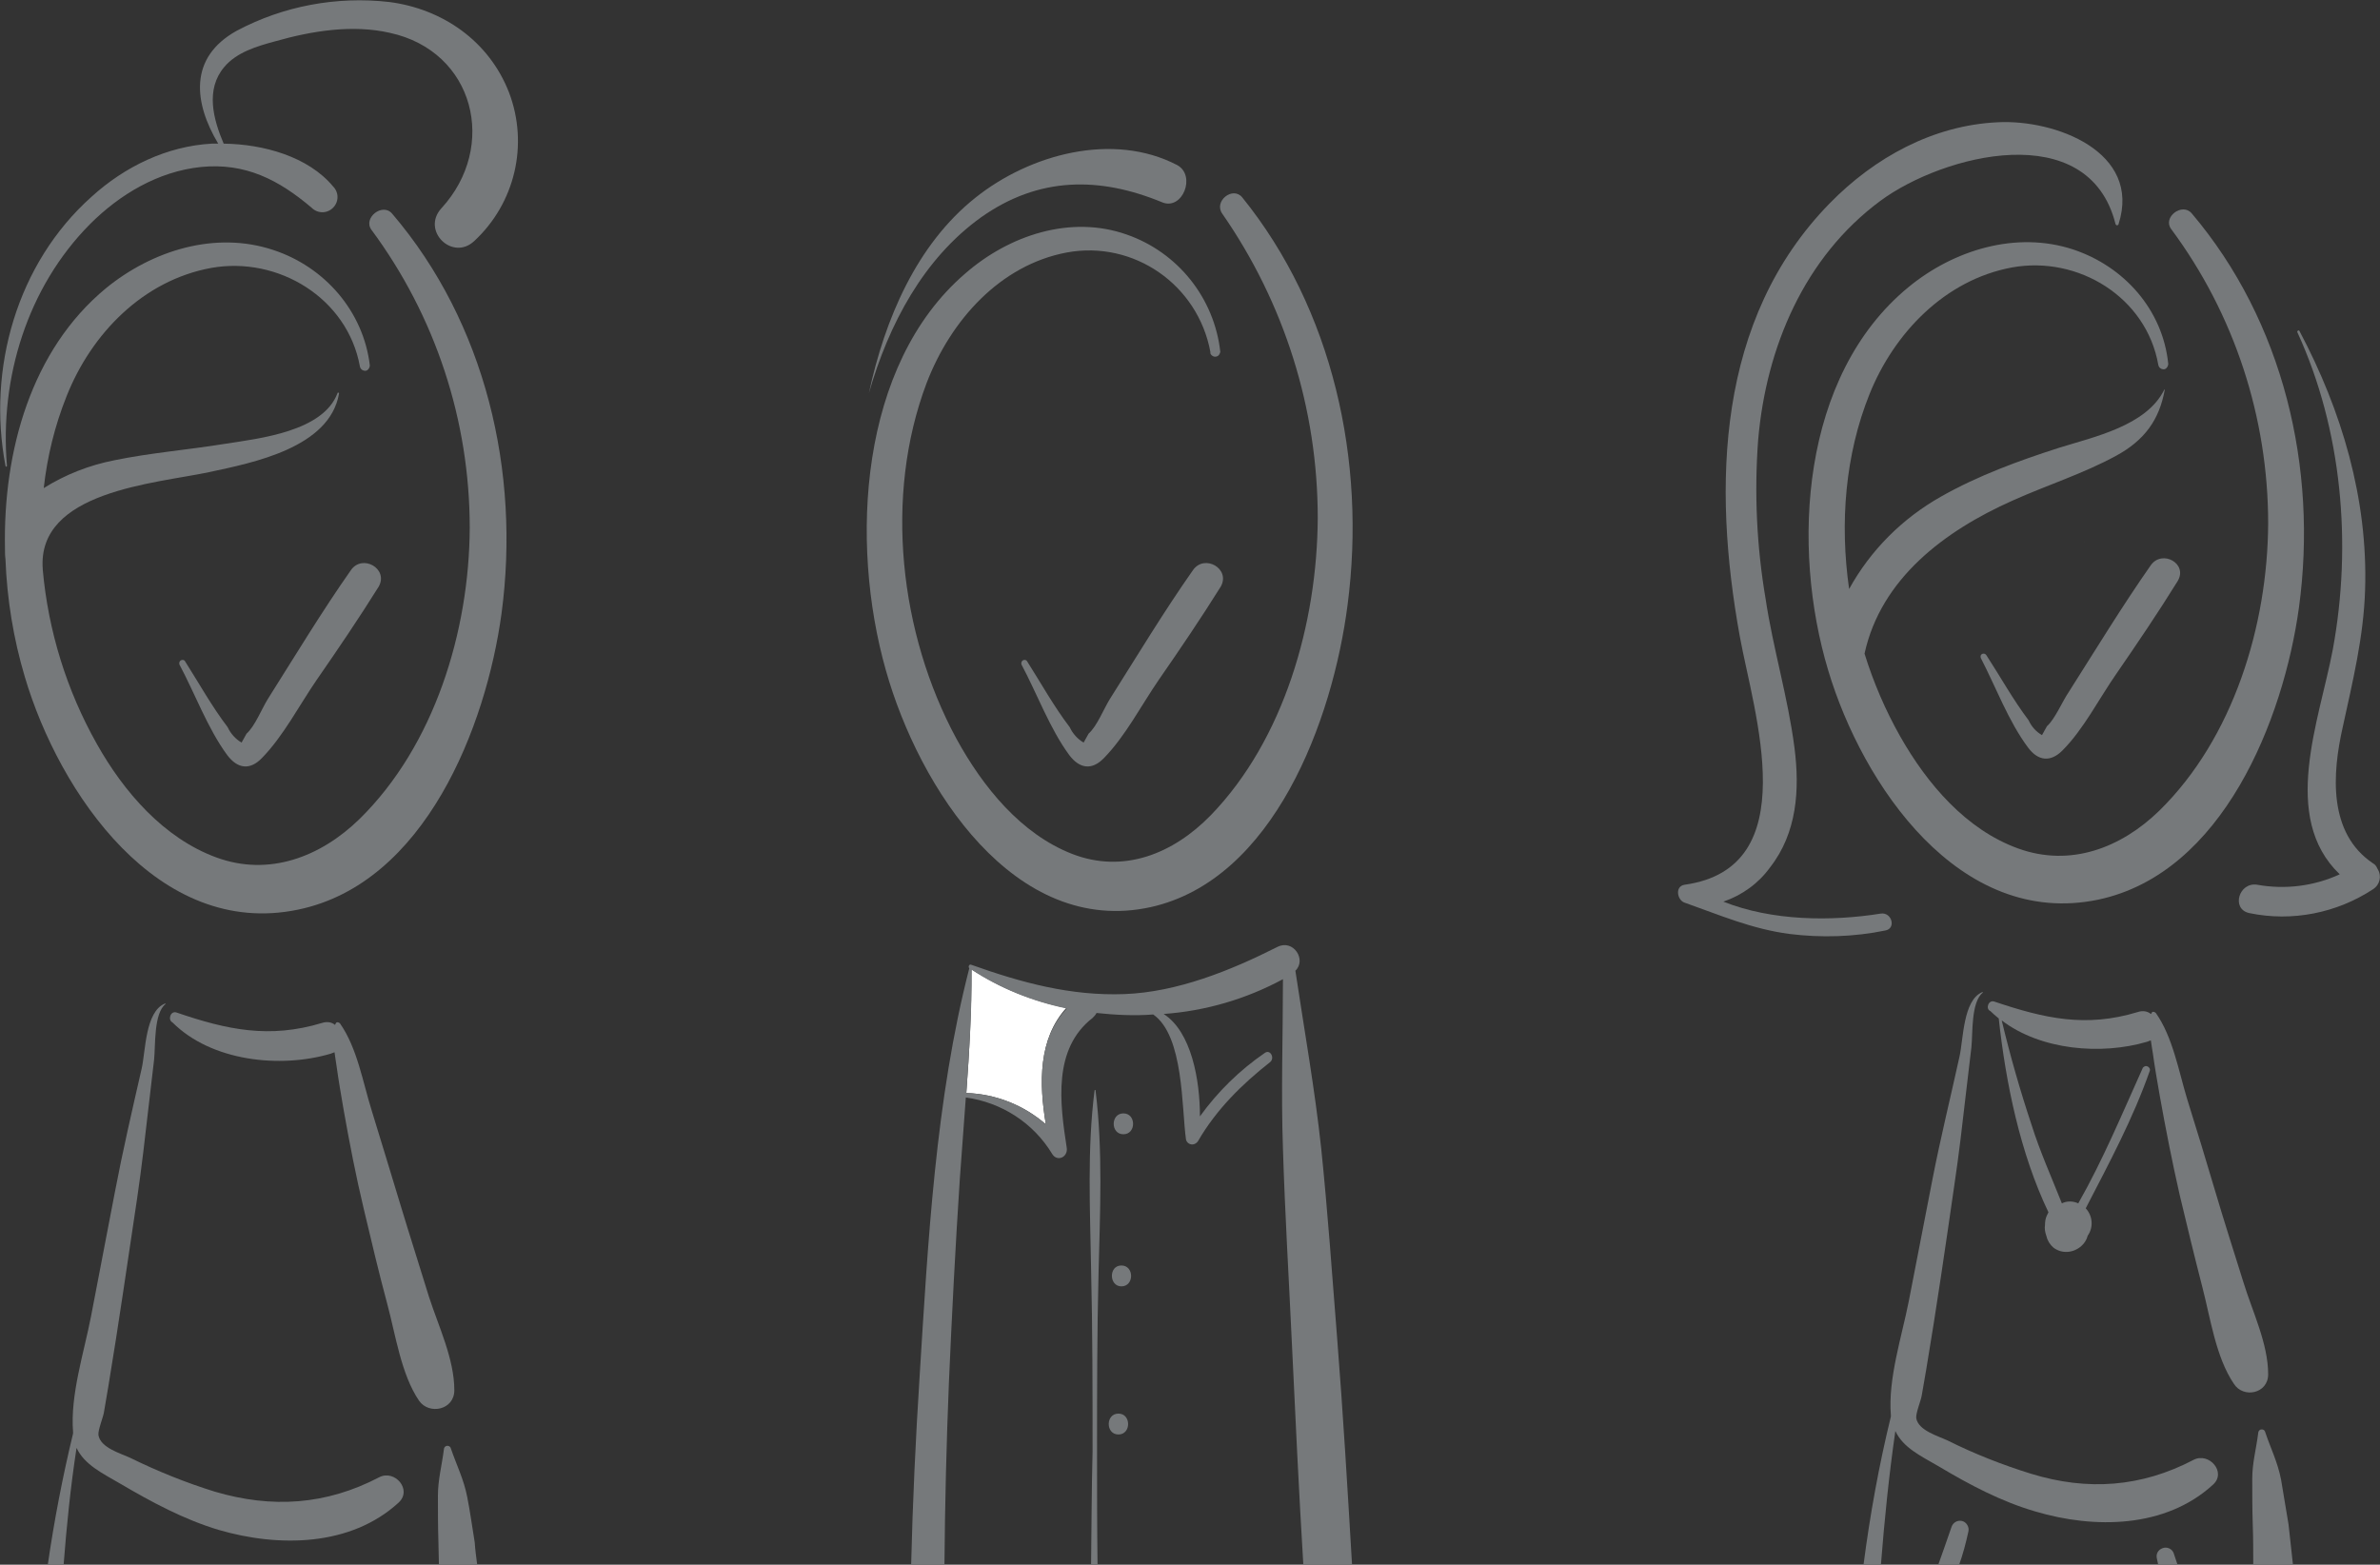 <?xml version="1.0" encoding="utf-8"?>
<!-- Generator: Adobe Illustrator 22.1.0, SVG Export Plug-In . SVG Version: 6.00 Build 0)  -->
<svg version="1.1" id="Layer_1" xmlns="http://www.w3.org/2000/svg" xmlns:xlink="http://www.w3.org/1999/xlink" x="0px" y="0px"
	 viewBox="0 0 478.8 314.8" style="enable-background:new 0 0 478.8 314.8;" xml:space="preserve">
<rect x="0" y="0" width="478.8" height="314.8" fill="#333333" stroke="none"/>
<style type="text/css">
	.st0{fill:#FFFFFF;}
	.st1{fill:#76797B;}
</style>
<title>people-features-and-benefits</title>
<path class="st0" d="M194.4,219.9c5.9,0.2,11.5,2.4,16,6.3c-1.4-8.3-1.5-17.2,4.1-23.4c-6.8-1.4-13.3-4-19.1-7.8
	C195.5,203.3,195,211.6,194.4,219.9z"/>
<path class="st1" d="M78.9,43c-1.9-2.3-5.9,0.8-4.2,3.2c12.9,17.4,19.8,38.4,19.8,60c-0.1,20.8-7.1,43.8-22.2,58.6
	c-7.8,7.6-18.2,11.6-28.8,7.7s-18.6-13.2-24-22.8c-6.1-10.8-9.8-22.8-10.9-35.1v-0.1C7.4,98.8,31.2,97.3,42,95
	c8.9-1.9,24.3-4.9,26.2-15.8c0-0.1,0-0.2-0.1-0.2s-0.2,0-0.2,0.1c-2.9,7.7-15.6,9.1-22.7,10.2c-7.4,1.2-14.9,1.8-22.2,3.3
	c-5.1,1-9.9,2.9-14.2,5.6c0.7-6.3,2.2-12.5,4.6-18.5c5-12.6,15.4-23.3,29.1-25.8C56,51.5,69.9,60,72.4,73.7c0.1,0.6,0.6,0.9,1.1,0.9
	s0.9-0.6,0.9-1.1C73.1,62.6,65.3,53.7,55,50.3c-11.7-3.9-24.4,0.1-33.7,7.7C6.3,70.4,0.6,90.7,1,110.4c0,0.7,0,1.4,0.1,2.1
	c0.3,8,1.6,16,3.9,23.7c6.9,23.3,26.8,52.7,55,46.8c25.5-5.3,37.8-36.8,40.9-59.6C104.7,95,97.7,65,78.9,43z"/>
<path class="st1" d="M18.4,39.6C3.4,53-2.6,74.2,1.1,93.7c0,0.1,0.1,0.2,0.1,0.2c0.1,0,0.2-0.1,0.2-0.2
	c-1.5-17.6,4.1-35.9,16.7-48.6c6-6,13.7-10.6,22.3-11.5c9-0.9,15.7,2.6,22.3,8.2c1.2,1.2,3.1,1.2,4.3,0s1.2-3.1,0-4.3
	c-5-6-14-8.5-22-8.6C42.9,24,41.3,18,45.1,13.5c2.5-3,6.6-4.2,10.3-5.2c7.4-2.1,15.5-3.4,23-1.7c17.1,3.7,21.8,22.9,10.4,35.3
	c-4.1,4.5,2.2,10.7,6.6,6.6c8.2-7.6,11-19.4,7-29.9C98.4,8.3,89.1,1.8,78.3,0.4C67.7-0.8,57,1.2,47.6,6.2
	c-9.7,5.4-8.6,14.5-3.7,22.7h-1.3C33.6,29.4,25.1,33.5,18.4,39.6z"/>
<path class="st1" d="M70.6,114.7c-5.9,8.4-11.2,17.2-16.7,25.9c-1.2,1.9-2.6,5.5-4.3,7l-1,1.8c-1.2-0.7-2.2-1.8-2.8-3.1
	c-3.2-4.2-5.8-8.9-8.6-13.3c-0.2-0.3-0.6-0.3-0.9-0.1c-0.2,0.2-0.3,0.5-0.2,0.8c3.1,5.8,5.7,12.9,9.6,18.2c2.1,2.8,4.6,3.1,7,0.6
	c4.3-4.4,7.5-10.6,11-15.7c4.3-6.2,8.5-12.4,12.5-18.8C78.2,114.4,72.9,111.4,70.6,114.7z"/>
<path class="st1" d="M91.4,279.7c0-6.3-3.2-12.9-5.1-18.8c-1.9-6.2-3.9-12.4-5.8-18.7s-3.8-12.5-5.7-18.7
	c-1.8-5.7-2.9-12.6-6.4-17.6c-0.2-0.2-0.5-0.3-0.7-0.2c-0.1,0.1-0.2,0.2-0.2,0.3l-0.1,0.2c-0.7-0.6-1.7-0.7-2.6-0.4
	c-10.6,3.2-19.1,1.4-29.3-2.1c-1.2-0.4-1.8,1.5-0.8,2c7.8,7.8,21.6,9.3,31.8,6.3c0.3-0.1,0.5-0.2,0.8-0.3c0.1,0.9,0.3,1.9,0.4,2.7
	c0.4,2.9,0.9,5.8,1.4,8.7c1.2,6.8,2.5,13.5,4.1,20.2c1.5,6.3,3,12.7,4.7,19s2.8,14.2,6.4,19.5C86.3,284.7,91.4,283.7,91.4,279.7z"/>
<path class="st1" d="M12.8,314.8c0.6-7.8,1.4-15.7,2.6-23.5c1.6,3.4,5.2,5.1,8.8,7.2c6.3,3.7,12.8,7.2,19.8,9.3
	c12,3.5,26.5,3.4,36.2-5.5c2.8-2.6-0.8-6.7-3.9-5.1c-10.7,5.6-21.6,6.3-33.1,2.9c-5.8-1.8-11.5-4.1-17-6.8c-1.9-0.9-6-2-6.4-4.6
	c-0.1-1,0.9-3.4,1.1-4.5c0.3-1.7,0.6-3.5,0.9-5.3c2.1-12.6,3.9-25.3,5.8-37.9c0.9-6.1,1.6-12.3,2.3-18.4l1.1-9.4
	c0.3-2.8-0.1-9.3,2.3-11.2v-0.1h-0.1c-4,1.6-3.9,9.6-4.7,13.1c-1.9,8.3-3.8,16.5-5.4,24.9s-3.2,16.7-4.8,25
	c-1.4,7.2-4.2,15.8-3.6,23.2c0,0.1,0,0.2,0,0.3c-2.1,8.7-3.8,17.5-5.1,26.5h3.2C12.8,314.9,12.8,314.8,12.8,314.8z"/>
<path class="st1" d="M94,301.2c-0.7-3.6-2.1-6.3-3.3-9.8c-0.1-0.4-0.5-0.6-0.9-0.5c-0.3,0.1-0.5,0.4-0.5,0.7
	c-0.4,3.2-1.2,6.1-1.2,9.3c0,3.1,0,6.2,0.1,9.4c0,1.5,0.1,3,0.1,4.5H96c-0.2-1.5-0.4-3-0.5-4.5C95,307.3,94.6,304.2,94,301.2z"/>
<path class="st1" d="M178.2,134.8c6.7,23.8,26,53.7,53.3,47.7c24.7-5.5,36.6-37.5,39.6-60.8c3.8-29-3-59.5-21.2-82
	c-1.9-2.3-5.8,0.8-4,3.3c12.5,18,19.2,39.3,19.2,61.2c-0.1,21.2-6.8,44.6-21.5,59.8c-7.6,7.8-17.6,11.8-27.9,7.8s-18-13.5-23.3-23.2
	c-11.4-21.1-14.6-48.7-6-71.5c4.9-12.8,14.9-23.8,28.2-26.3c13.5-2.5,26.4,6.5,28.9,20c0,0.1,0,0.2,0,0.3c0.2,0.5,0.8,0.8,1.3,0.6
	c0.4-0.1,0.6-0.5,0.7-0.9c-1.2-10.8-8.5-20-18.8-23.6c-11.3-4-23.7,0.1-32.6,7.9C172.9,73.4,170.9,109,178.2,134.8z"/>
<path class="st1" d="M197.4,43.7c11.6-8.2,23.8-8.2,36.4-3c4.1,1.7,6.9-5.4,3-7.5c-12.9-6.7-29.6-2.2-40.6,6.6
	c-11.8,9.4-18.2,24.4-21.4,39.3C178.8,65.2,185.8,52,197.4,43.7z"/>
<path class="st1" d="M269,269.2c-1-12.7-1.9-25.5-3.2-38.1c-1.3-12.1-3.4-23.8-5.2-35.8c2.3-2.2-0.4-6.4-3.6-4.8
	c-9.5,4.8-20.2,9.1-30.8,9.5c-10.8,0.4-20.7-2.3-30.8-5.9c-0.4-0.2-0.7,0.4-0.4,0.7c-6.8,26.4-8.3,55-10,82.2
	c-0.8,12.6-1.4,25.3-1.7,37.9h6.7c0.1-12.3,0.4-24.6,0.9-36.8c0.6-13.7,1.3-27.3,2.2-41c0.4-5.4,0.8-10.9,1.2-16.3
	c7.2,1,13.6,5.1,17.4,11.4c1,1.6,3.2,0.6,2.9-1.3c-1.4-9-2.8-19.9,5.2-26.1c0.3-0.3,0.6-0.6,0.8-1c3.8,0.4,7.6,0.6,11.4,0.3
	c6.2,4.3,5.7,18.9,6.6,25.2c0.2,0.7,0.9,1.1,1.6,0.9c0.3-0.1,0.6-0.3,0.8-0.6c3.7-6.4,8.9-11.5,14.5-15.9c1-0.8,0.1-2.6-1-1.9
	c-5.1,3.5-9.5,7.8-13.1,12.8c0-7.3-1.7-17-7.3-20.6c8.4-0.6,16.6-3,24-7c0,11.4-0.4,22.7,0,34.1c0.4,13.1,1.2,26.2,1.8,39.2
	c0.7,14.8,1.4,29.7,2.3,44.5h9.8C271.1,299.6,270.2,284.4,269,269.2z M210.4,226.2c-4.5-3.9-10.1-6.1-16-6.3
	c0.6-8.3,1.1-16.6,1.1-24.8c5.8,3.8,12.3,6.4,19.1,7.8C208.9,208.9,209,217.8,210.4,226.2z"/>
<path class="st1" d="M226,228.2c2.6,0,2.6-4.2,0-4.2S223.4,228.2,226,228.2z"/>
<path class="st1" d="M225.6,258.8c2.6,0,2.6-4.2,0-4.2S223.1,258.8,225.6,258.8z"/>
<path class="st1" d="M225,288.6c2.6,0,2.6-4.2,0-4.2S222.4,288.6,225,288.6z"/>
<path class="st1" d="M219.5,314.8h1.3c-0.1-7.6-0.1-15.2-0.1-22.8c0-11.9,0-23.8,0.3-35.8c0.3-12.3,0.9-24.7-0.6-36.8
	c0-0.1,0-0.1-0.1-0.1s-0.1,0-0.1,0.1l0,0c-1.5,11.8-0.9,23.8-0.7,35.8c0.3,12.3,0.3,24.6,0.3,36.8
	C219.6,299.6,219.6,307.2,219.5,314.8z"/>
<path class="st1" d="M417.1,50.2c-11.5-3.8-24.1,0.1-33.2,7.6c-21.6,17.8-23.6,52.2-16.1,77.1c6.9,23,26.4,51.9,54.3,46.1
	c25.1-5.3,37.3-36.3,40.4-58.8c3.8-28-3.1-57.5-21.6-79.3c-1.9-2.2-5.9,0.8-4.1,3.2c12.7,17.1,19.5,37.9,19.5,59.2
	c-0.1,20.5-7,43.2-21.9,57.8c-7.7,7.5-17.9,11.4-28.4,7.6s-18.3-13-23.7-22.5c-3-5.3-5.4-10.9-7.2-16.7
	c3.3-15.1,16.1-24.7,29.8-30.8c6.9-3.1,14.2-5.4,20.8-9c5.7-3.1,8.7-7.2,9.8-13.3c0,0-0.1-0.1-0.1,0c-3.6,7.3-14.2,9.5-21.2,11.7
	c-8.1,2.6-16.3,5.6-23.7,9.8c-7.8,4.4-14.2,10.8-18.5,18.6c-1.9-13.3-0.8-27,4.1-39.2s15.1-23,28.7-25.5c13.3-2.4,27,6,29.4,19.6
	c0.1,0.6,0.6,0.9,1.1,0.9s0.9-0.6,0.9-1.1C435.1,62.3,427.3,53.6,417.1,50.2z"/>
<path class="st1" d="M338.9,178c-2,0.3-1.5,3.1,0,3.6c7.1,2.5,13.5,5.3,21.1,6.3c6.4,0.8,13,0.6,19.3-0.7c2.2-0.4,1.3-3.7-0.9-3.4
	c-10,1.6-21.9,1.5-31.7-2.4c3.8-1.3,7.1-3.7,9.4-6.9c5.4-6.9,6-15.6,4.9-24.1c-1.3-10.1-4.3-19.9-5.8-29.9
	c-1.8-10.6-2.3-21.3-1.5-32c1.6-18.6,9.3-36.8,24.6-48.1c12.6-9.3,41.9-16.9,47.3,4.7c0.1,0.2,0.3,0.3,0.4,0.2
	c0.1,0,0.2-0.1,0.2-0.2c4.7-14.6-12.8-21.1-24.3-20.5c-13,0.6-24.8,7.1-33.8,16.3C345.3,64.2,344.5,97.7,350,128
	C352.8,143.4,363.3,174.6,338.9,178z"/>
<path class="st1" d="M477.4,173.7c-9.1-6.1-8.2-18.1-6.1-27.4c2-9.2,4.2-18.1,4.5-27.6c0.6-18.3-4.7-36.1-13.2-52.1
	c-0.1-0.3-0.6,0-0.4,0.3c9,19.6,11,42.7,7.1,63.8c-2.7,14.3-10.6,33.7,1.4,45.2c-5.2,2.4-11,3.1-16.6,2.1c-3.7-0.6-5.3,4.9-1.6,5.7
	c8.6,1.8,17.6,0,24.9-4.8c1.4-0.9,1.8-2.7,0.9-4.1C478.1,174.3,477.8,173.9,477.4,173.7z"/>
<path class="st1" d="M456.3,276.5c0-6.2-3.2-12.7-5-18.6c-1.9-6.1-3.9-12.3-5.7-18.4s-3.7-12.3-5.6-18.4c-1.7-5.6-2.9-12.5-6.3-17.3
	c-0.2-0.2-0.5-0.3-0.7-0.2c-0.1,0.1-0.2,0.2-0.2,0.3l-0.1,0.1c-0.7-0.6-1.7-0.7-2.6-0.4c-10.5,3.2-18.8,1.3-28.9-2.1
	c-1.2-0.4-1.8,1.5-0.8,1.9c0.5,0.5,1.1,1,1.7,1.5c1.4,12.9,4.3,27.1,10,39c-0.1,0.2-0.2,0.4-0.3,0.6c-0.3,0.6-0.4,1.3-0.4,2
	c-0.1,0.6,0,1.3,0.2,1.9c0,0.1,0.1,0.2,0.1,0.3c0.2,0.9,0.7,1.7,1.4,2.3c1.7,1.3,4,1.1,5.6-0.3c0.6-0.5,1.1-1.3,1.3-2.1
	c1.2-1.7,1-4-0.4-5.5c4.7-9.1,9.5-18,12.9-27.7c0.1-0.4-0.2-0.8-0.6-0.9c-0.3-0.1-0.6,0.1-0.8,0.3c-4.1,9.1-8,18.5-13,27.3
	c-1.1-0.5-2.3-0.5-3.3,0c-2.1-5.3-4.4-10.4-6.1-15.8c-2.3-6.9-4.3-13.9-6-21c7.9,6,20,7,29.2,4.3c0.3-0.1,0.5-0.2,0.8-0.3
	c0.1,0.9,0.3,1.8,0.4,2.6c0.4,2.9,0.9,5.7,1.4,8.6c1.2,6.7,2.5,13.3,4,19.9c1.5,6.3,3,12.5,4.6,18.7s2.7,14,6.3,19.3
	C451.3,281.4,456.3,280.4,456.3,276.5z"/>
<path class="st1" d="M381.3,287.9c1.6,3.4,5.1,5,8.7,7.1c6.2,3.7,12.6,7.1,19.5,9.1c11.8,3.5,26.1,3.4,35.7-5.4
	c2.8-2.5-0.8-6.6-3.9-5c-10.5,5.5-21.3,6.3-32.7,2.8c-5.8-1.8-11.4-4-16.8-6.7c-1.9-0.9-5.9-2-6.3-4.5c-0.1-1,0.9-3.4,1.1-4.5
	c0.3-1.7,0.6-3.5,0.9-5.2c2.1-12.5,3.9-24.9,5.7-37.4c0.9-6,1.6-12.1,2.3-18.2l1.1-9.3c0.3-2.8-0.1-9.1,2.3-11v-0.1h-0.1
	c-3.9,1.6-3.8,9.5-4.6,13c-1.8,8.2-3.8,16.3-5.4,24.5s-3.2,16.5-4.8,24.7c-1.4,7.1-4.2,15.6-3.6,22.9c0,0.1,0,0.2,0,0.3
	c-2.4,9.8-4.2,19.8-5.5,29.8h3.5C379.1,305.9,380,296.9,381.3,287.9z"/>
<path class="st1" d="M458.9,297.7c-0.7-3.6-2.1-6.3-3.2-9.6c-0.1-0.4-0.5-0.6-0.9-0.5c-0.3,0.1-0.5,0.4-0.5,0.7
	c-0.4,3.2-1.2,6-1.2,9.2c0,3.1,0,6.2,0.1,9.2c0.1,2.7,0.1,5.4,0.1,8.2h8c-0.3-2.7-0.6-5.4-0.9-8.2
	C459.9,303.6,459.4,300.7,458.9,297.7z"/>
<path class="st1" d="M419.3,109C419.2,109,419.2,109,419.3,109C419.2,109.1,419.3,109.1,419.3,109
	C419.3,109.1,419.3,109.1,419.3,109L419.3,109z"/>
<path class="st1" d="M411.8,146.1l-1,1.8c-1.2-0.7-2.1-1.7-2.7-3c-3.1-4.1-5.7-8.8-8.5-13.1c-0.2-0.3-0.6-0.4-0.9-0.2
	s-0.3,0.5-0.2,0.8c3,5.8,5.6,12.8,9.5,18c2,2.7,4.5,3,6.9,0.6c4.3-4.3,7.4-10.5,10.9-15.5c4.2-6.1,8.4-12.3,12.3-18.6
	c2.1-3.5-3.1-6.4-5.4-3.2c-5.8,8.3-11.1,17-16.5,25.5C414.9,141.1,413.4,144.7,411.8,146.1z"/>
<path class="st1" d="M392.6,307.2c-0.9,2.6-1.8,5.2-2.7,7.7h4.2c0.8-2.2,1.4-4.5,1.9-6.8c0.2-0.9-0.4-1.9-1.3-2.1
	C393.8,305.8,392.9,306.3,392.6,307.2z"/>
<path class="st1" d="M437.3,312.5c-0.3-0.9-1.4-1.4-2.3-1c-0.8,0.3-1.3,1.1-1.1,2c0.1,0.5,0.2,1,0.3,1.4h3.9L437.3,312.5z"/>
<path class="st1" d="M240,114.7c-5.9,8.4-11.2,17.2-16.7,25.9c-1.2,1.9-2.6,5.5-4.3,7l-1,1.8c-1.2-0.7-2.2-1.8-2.8-3.1
	c-3.2-4.2-5.8-8.9-8.6-13.3c-0.2-0.3-0.6-0.3-0.9-0.1c-0.2,0.2-0.3,0.5-0.2,0.8c3.1,5.8,5.7,12.9,9.6,18.2c2.1,2.8,4.6,3.1,7,0.6
	c4.3-4.4,7.5-10.6,11-15.7c4.3-6.2,8.5-12.4,12.5-18.8C247.6,114.4,242.3,111.4,240,114.7z"/>
</svg>
